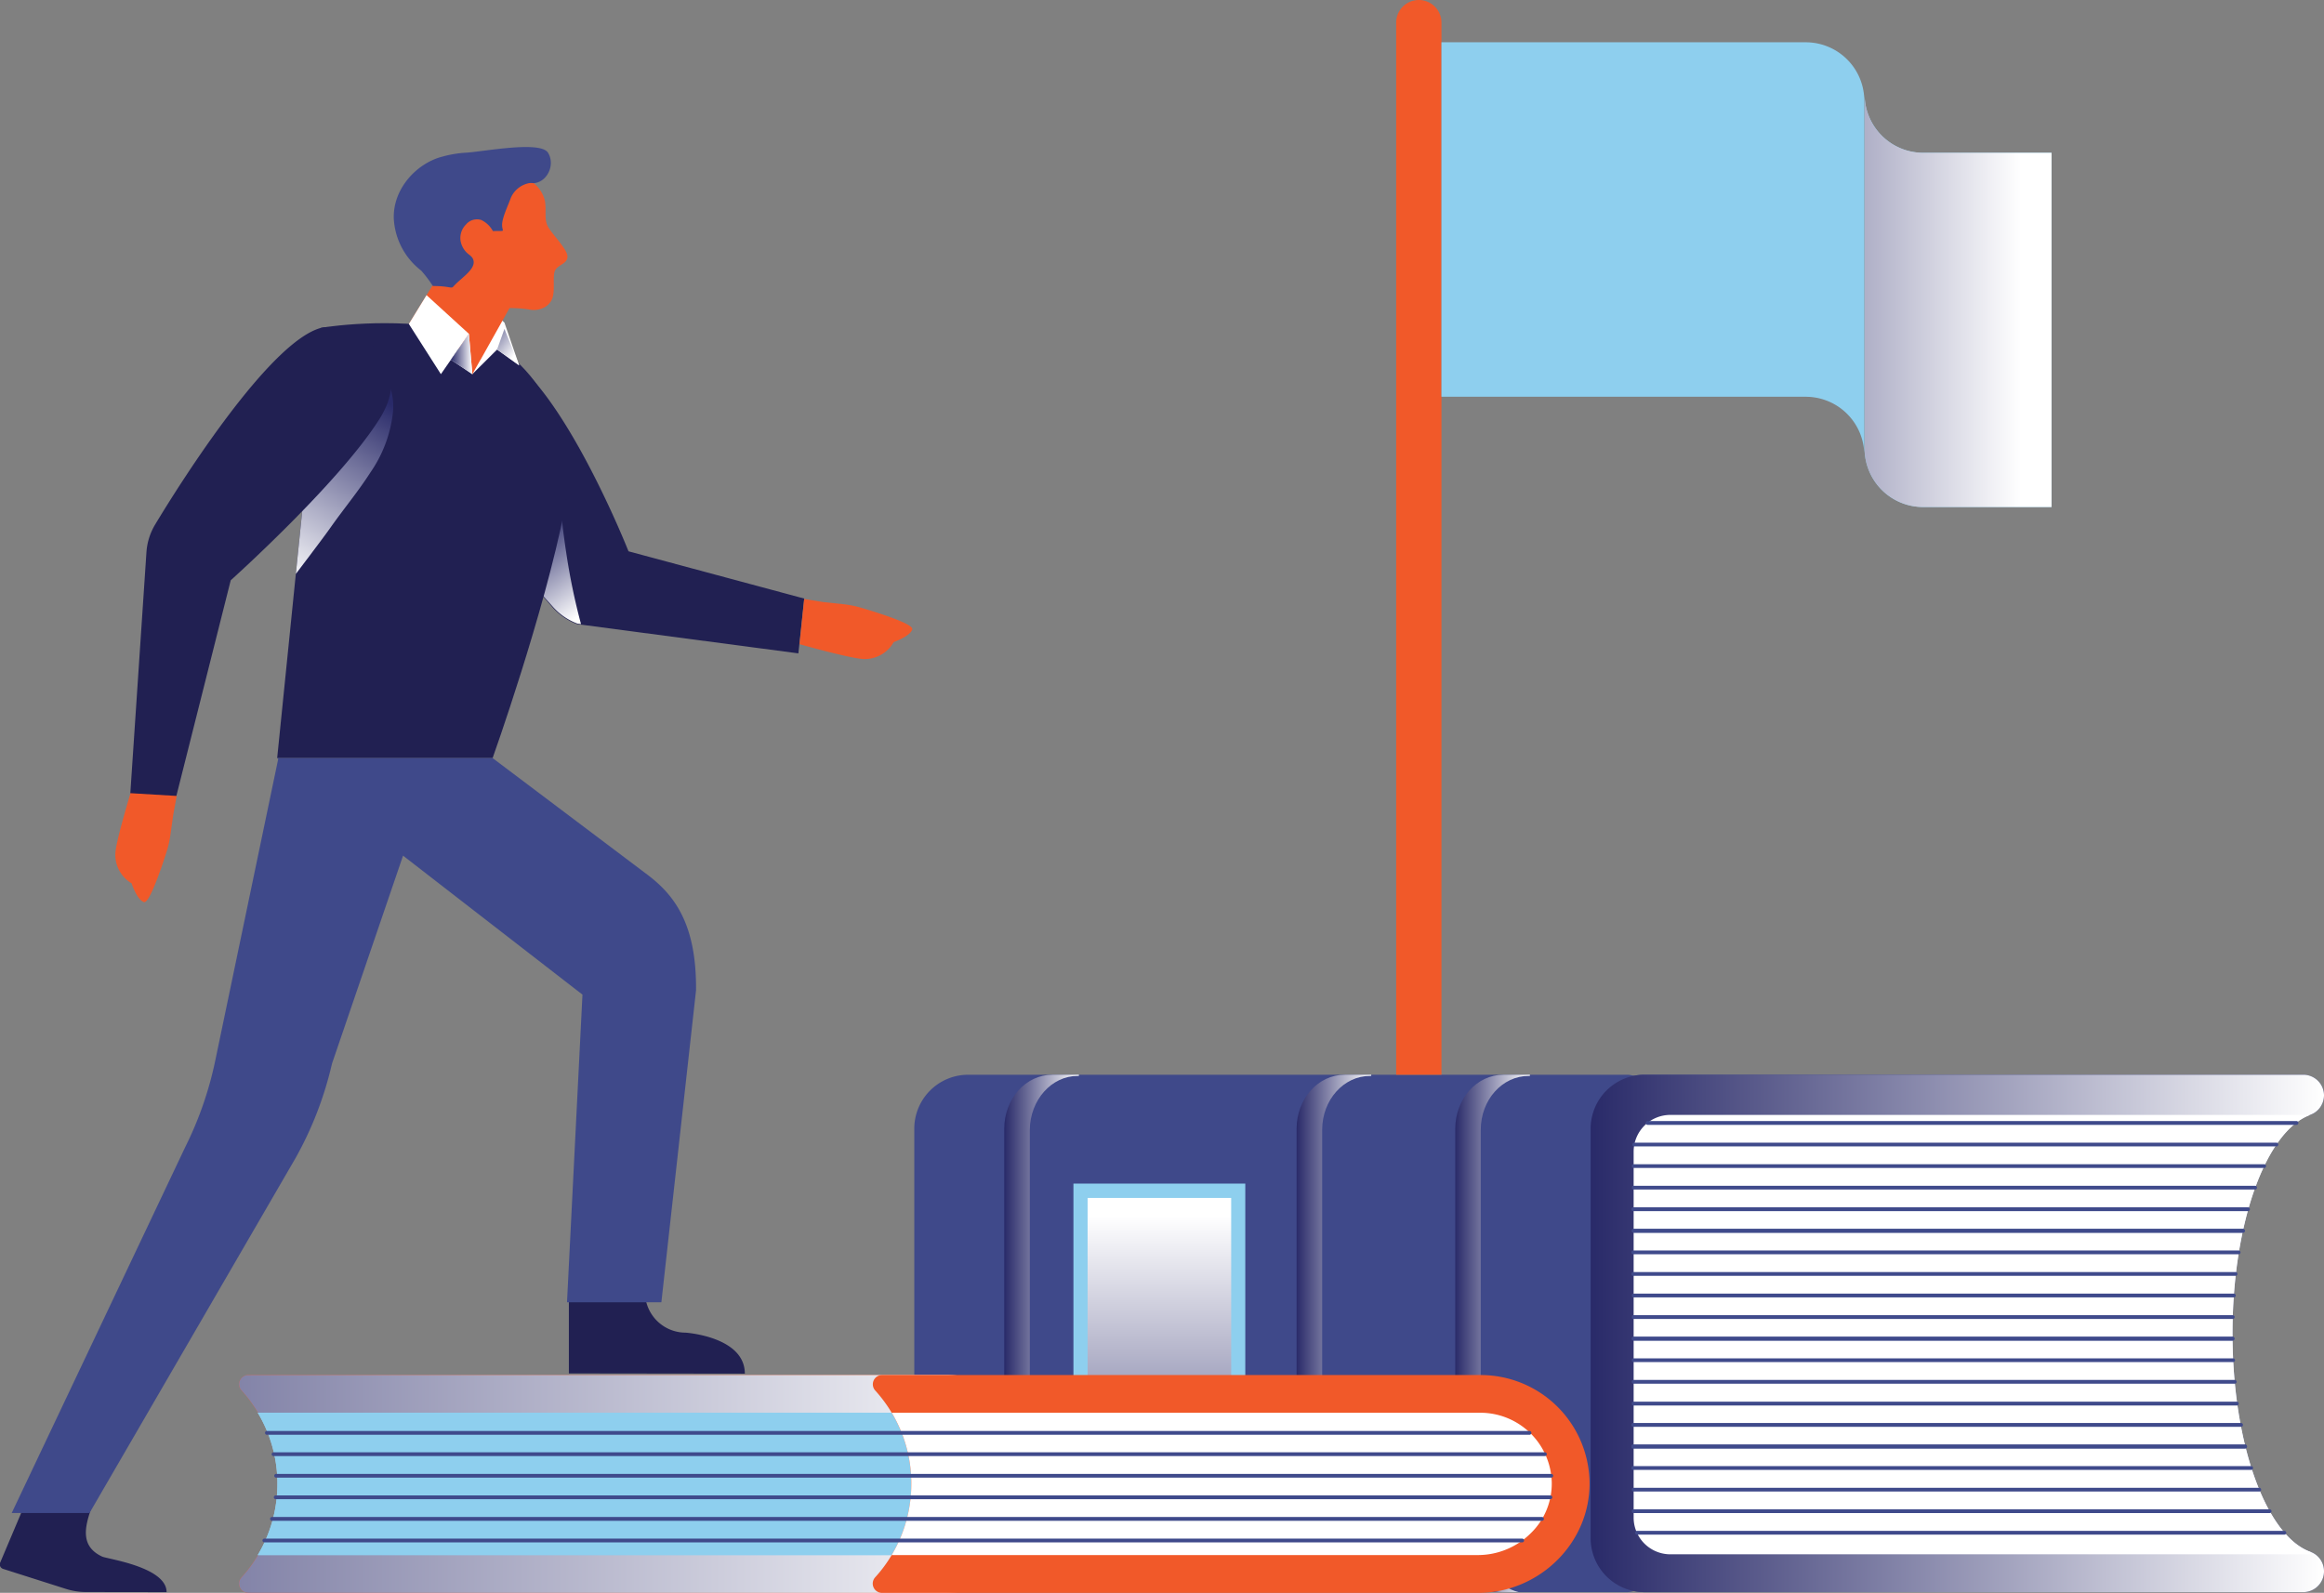 <svg xmlns="http://www.w3.org/2000/svg" xmlns:xlink="http://www.w3.org/1999/xlink" viewBox="0 0 396.76 271.99"><rect x="0" y="0" width="396.76" height="271.99" fill="#808080" stroke="none"/><defs><linearGradient id="b11d0d19-c8f9-4729-83d1-b74f2dd144da" x1="171.49" y1="227.69" x2="184.23" y2="227.69" gradientUnits="userSpaceOnUse"><stop offset="0" stop-color="#292a69"/><stop offset="1" stop-color="#fff"/></linearGradient><linearGradient id="a014849f-2d30-4876-adb4-84e7384b131c" x1="248.43" y1="227.69" x2="261.17" y2="227.69" xlink:href="#b11d0d19-c8f9-4729-83d1-b74f2dd144da"/><linearGradient id="a927b848-564b-40e5-a5fb-6c1025689da6" x1="221.36" y1="227.69" x2="234.1" y2="227.69" xlink:href="#b11d0d19-c8f9-4729-83d1-b74f2dd144da"/><linearGradient id="bae09704-8771-4d29-aefd-f6f843011160" x1="271.56" y1="227.7" x2="396.76" y2="227.7" xlink:href="#b11d0d19-c8f9-4729-83d1-b74f2dd144da"/><linearGradient id="ff4412de-8418-4f0b-a487-4eb66efcb8fa" x1="197.93" y1="275.15" x2="197.93" y2="207.66" xlink:href="#b11d0d19-c8f9-4729-83d1-b74f2dd144da"/><linearGradient id="b73b370d-5bcf-4f07-a33a-6a1285b5ff3b" x1="-59.82" y1="253.39" x2="179.1" y2="253.39" xlink:href="#b11d0d19-c8f9-4729-83d1-b74f2dd144da"/><linearGradient id="f3793a72-ff7d-4112-aaa1-d6fa064dca74" x1="273.61" y1="51.33" x2="344.98" y2="51.33" xlink:href="#b11d0d19-c8f9-4729-83d1-b74f2dd144da"/><linearGradient id="bf2b14a7-7380-462f-843e-9e17c46893d3" x1="93.84" y1="87.64" x2="103.73" y2="101.8" xlink:href="#b11d0d19-c8f9-4729-83d1-b74f2dd144da"/><linearGradient id="b3f19386-3e09-46dc-b7ea-6cb4c9ae4311" x1="81.94" y1="55.28" x2="88.29" y2="60.02" xlink:href="#b11d0d19-c8f9-4729-83d1-b74f2dd144da"/><linearGradient id="af739043-7bf5-4be7-afc2-06d532dd317e" x1="61.41" y1="65.92" x2="43.57" y2="96.24" xlink:href="#b11d0d19-c8f9-4729-83d1-b74f2dd144da"/><linearGradient id="b86df9fb-cfb5-4d78-9703-0b8fa9a7445f" x1="76.97" y1="60.44" x2="80.64" y2="60.44" xlink:href="#b11d0d19-c8f9-4729-83d1-b74f2dd144da"/></defs><title>program-assets-icons__for-use</title><g style="isolation:isolate"><g id="a4a332ce-356f-4e28-a942-168723c449cd" data-name="Layer 2"><path d="M281.29,268.33a3.55,3.55,0,0,1-3.54,3.54H165.31a9.21,9.21,0,0,1-9.22-9.21V192.73a9.21,9.21,0,0,1,9.21-9.21H277.75a3.54,3.54,0,0,1,3.54,3.54,3.62,3.62,0,0,1-.64,2,3.45,3.45,0,0,1-1.68,1.29c-7.53,2.7,17.44,18.38,17.44,37.32S271.44,262.31,279,265A3.53,3.53,0,0,1,281.29,268.33Z" style="fill:#3f498a"/><path d="M184,183.72h.19v-.2h-4.54c-4.53,0-8.2,4.12-8.2,9.2v69.93c0,5.09,3.68,9.22,8.21,9.22h2.62c-3.7-.89-6.47-4.59-6.47-9V192.93C175.85,187.84,179.51,183.72,184,183.72Z" style="mix-blend-mode:multiply;fill:url(#b11d0d19-c8f9-4729-83d1-b74f2dd144da)"/><path d="M261,183.72h.19v-.2h-4.54c-4.53,0-8.2,4.12-8.2,9.2v69.93c0,5.09,3.68,9.22,8.2,9.22h2.63c-3.7-.89-6.48-4.59-6.48-9V192.93C252.78,187.84,256.45,183.72,261,183.72Z" style="mix-blend-mode:multiply;fill:url(#a014849f-2d30-4876-adb4-84e7384b131c)"/><path d="M233.91,183.72h.19v-.2h-4.54c-4.53,0-8.2,4.12-8.2,9.2v69.93c0,5.09,3.68,9.22,8.2,9.22h2.63c-3.7-.89-6.47-4.59-6.47-9V192.93C225.72,187.84,229.38,183.72,233.91,183.72Z" style="mix-blend-mode:multiply;fill:url(#a927b848-564b-40e5-a5fb-6c1025689da6)"/><path d="M396.76,268.33a3.55,3.55,0,0,1-3.54,3.54H280.78a9.21,9.21,0,0,1-9.22-9.21V192.73a9.21,9.21,0,0,1,9.21-9.21H393.22a3.54,3.54,0,0,1,3.54,3.54,3.62,3.62,0,0,1-.64,2,3.45,3.45,0,0,1-1.68,1.29c-7.53,2.7-13.3,18.38-13.3,37.32s5.77,34.61,13.3,37.31A3.53,3.53,0,0,1,396.76,268.33Z" style="fill:#3f498a"/><path d="M396.76,268.33a3.55,3.55,0,0,1-3.54,3.54H280.78a9.21,9.21,0,0,1-9.22-9.21V192.73a9.21,9.21,0,0,1,9.21-9.21H393.22a3.54,3.54,0,0,1,3.54,3.54,3.62,3.62,0,0,1-.64,2,3.45,3.45,0,0,1-1.68,1.29c-7.53,2.7-13.3,18.38-13.3,37.32s5.77,34.61,13.3,37.31A3.53,3.53,0,0,1,396.76,268.33Z" style="mix-blend-mode:multiply;fill:url(#bae09704-8771-4d29-aefd-f6f843011160)"/><path d="M394.44,265v.41H285.18a6.27,6.27,0,0,1-6.28-6.28V196.65a6.27,6.27,0,0,1,6.28-6.27H394.44c-7.53,2.7-13.3,18.38-13.3,37.32S386.91,262.31,394.44,265Z" style="fill:#fff"/><path d="M383.34,247.33H278.9a.33.33,0,1,1,0-.65H383.34a.33.33,0,0,1,0,.65Z" style="fill:#3f4a8b"/><path d="M384.38,251H278.9a.33.33,0,1,1,0-.65H384.38a.33.33,0,0,1,0,.65Z" style="fill:#3f4a8b"/><path d="M385.71,254.69H278.9a.32.32,0,1,1,0-.64H385.71a.32.32,0,1,1,0,.64Z" style="fill:#3f4a8b"/><path d="M387.48,258.37H278.9a.32.32,0,1,1,0-.64H387.48a.32.32,0,0,1,0,.64Z" style="fill:#3f4a8b"/><path d="M390,262.05H279.46a.32.32,0,1,1,0-.64H390a.32.32,0,0,1,0,.64Z" style="fill:#3f4a8b"/><path d="M381.15,228.91H278.9a.32.32,0,1,1,0-.64H381.15a.32.32,0,0,1,0,.64Z" style="fill:#3f4a8b"/><path d="M381.25,232.59H278.9a.32.32,0,1,1,0-.64H381.25a.32.32,0,1,1,0,.64Z" style="fill:#3f4a8b"/><path d="M381.52,236.28H278.9a.33.33,0,0,1-.33-.33.32.32,0,0,1,.33-.32H381.52a.32.32,0,0,1,.32.32A.32.32,0,0,1,381.52,236.28Z" style="fill:#3f4a8b"/><path d="M381.94,240h-103a.33.33,0,1,1,0-.65h103a.33.33,0,0,1,0,.65Z" style="fill:#3f4a8b"/><path d="M382.54,243.64H278.9a.33.33,0,1,1,0-.65H382.54a.33.33,0,1,1,0,.65Z" style="fill:#3f4a8b"/><path d="M383.34,247.33H278.9a.33.33,0,1,1,0-.65H383.34a.33.33,0,0,1,0,.65Z" style="fill:#3f4a8b"/><path d="M382.92,210.49h-104a.32.32,0,1,1,0-.64h104a.32.32,0,1,1,0,.64Z" style="fill:#3f4a8b"/><path d="M382.23,214.18H278.9a.33.33,0,1,1,0-.65H382.23a.33.33,0,0,1,0,.65Z" style="fill:#3f4a8b"/><path d="M381.71,217.86H278.9a.33.33,0,1,1,0-.65H381.71a.33.33,0,0,1,0,.65Z" style="fill:#3f4a8b"/><path d="M381.37,221.54H278.9a.32.32,0,1,1,0-.64H381.37a.32.32,0,0,1,0,.64Z" style="fill:#3f4a8b"/><path d="M381.18,225.22H278.9a.32.32,0,1,1,0-.64H381.18a.32.32,0,1,1,0,.64Z" style="fill:#3f4a8b"/><path d="M381.15,228.91H278.9a.32.32,0,1,1,0-.64H381.15a.32.32,0,0,1,0,.64Z" style="fill:#3f4a8b"/><path d="M392,192.08H281.25a.33.33,0,0,1,0-.65H392a.33.33,0,1,1,0,.65Z" style="fill:#3f4a8b"/><path d="M388.64,195.76H279a.32.32,0,0,1,0-.64H388.64a.32.32,0,1,1,0,.64Z" style="fill:#3f4a8b"/><path d="M386.55,199.44H278.9a.32.32,0,1,1,0-.64H386.55a.32.32,0,1,1,0,.64Z" style="fill:#3f4a8b"/><path d="M385,203.12H278.9a.32.32,0,1,1,0-.64H385a.32.32,0,1,1,0,.64Z" style="fill:#3f4a8b"/><path d="M383.84,206.81H278.9a.33.33,0,1,1,0-.65H383.84a.33.33,0,0,1,0,.65Z" style="fill:#3f4a8b"/><path d="M382.92,210.49h-104a.32.32,0,1,1,0-.64h104a.32.32,0,1,1,0,.64Z" style="fill:#3f4a8b"/><rect x="183.26" y="202.11" width="29.34" height="33.21" style="fill:#8ecfee"/><rect x="185.68" y="204.56" width="24.51" height="31.96" style="mix-blend-mode:multiply;fill:url(#ff4412de-8418-4f0b-a487-4eb66efcb8fa)"/><path d="M180.19,253c.2,10.42-8.58,19-19,19H42.4a1.59,1.59,0,0,1-1.16-2.67,23,23,0,0,0,2.8-3.78,23.58,23.58,0,0,0,3.36-12.15c0-.12,0-.24,0-.36a23.81,23.81,0,0,0-6.15-15.59,1.57,1.57,0,0,1,1.15-2.65H161.6A18.59,18.59,0,0,1,180.19,253Z" style="fill:#f15929"/><path d="M180.19,253c.2,10.42-8.58,19-19,19H42.4a1.59,1.59,0,0,1-1.16-2.67,23,23,0,0,0,2.8-3.78,23.58,23.58,0,0,0,3.36-12.15c0-.12,0-.24,0-.36a23.81,23.81,0,0,0-6.15-15.59,1.57,1.57,0,0,1,1.15-2.65H161.6A18.59,18.59,0,0,1,180.19,253Z" style="mix-blend-mode:multiply;fill:url(#b73b370d-5bcf-4f07-a33a-6a1285b5ff3b)"/><path d="M157.2,241.23v24.31H44a23.58,23.58,0,0,0,3.36-12.15c0-.12,0-.24,0-.36A23.56,23.56,0,0,0,44,241.23Z" style="fill:#8ecfee"/><path d="M157.2,241.23v24.31H44a23.58,23.58,0,0,0,3.36-12.15c0-.12,0-.24,0-.36A23.56,23.56,0,0,0,44,241.23Z" style="fill:#8ecfee"/><path d="M271.37,253c.2,10.43-8.58,19-19,19H150.58a1.59,1.59,0,0,1-1.16-2.67,23,23,0,0,0,2.8-3.78,23.55,23.55,0,0,0,3.36-12.15c0-.12,0-.24,0-.36a23.38,23.38,0,0,0-3.34-11.79,23.77,23.77,0,0,0-2.81-3.8,1.58,1.58,0,0,1,1.16-2.65h102.2A18.59,18.59,0,0,1,271.37,253Z" style="fill:#f15929"/><path d="M264.92,253.15a11.78,11.78,0,0,1-3.47,8.55,12.82,12.82,0,0,1-9.09,3.84H152.22a23.55,23.55,0,0,0,3.36-12.15c0-.12,0-.24,0-.36a23.38,23.38,0,0,0-3.34-11.79H252.78A12.19,12.19,0,0,1,264.92,253.15Z" style="fill:#fff"/><path d="M261.17,245H45.52a.33.33,0,0,1,0-.65H261.17a.33.33,0,0,1,0,.65Z" style="fill:#3f4a8b"/><path d="M263.8,248.64H46.65a.33.33,0,0,1,0-.65H263.8a.33.33,0,0,1,0,.65Z" style="fill:#3f4a8b"/><path d="M264.84,252.32H47.14a.32.32,0,0,1,0-.64h217.7a.32.32,0,1,1,0,.64Z" style="fill:#3f4a8b"/><path d="M264.69,256H47.07a.32.32,0,0,1,0-.64H264.69a.32.32,0,1,1,0,.64Z" style="fill:#3f4a8b"/><path d="M263.26,259.69H46.43a.32.32,0,0,1-.32-.33.32.32,0,0,1,.32-.32H263.26a.32.32,0,0,1,.32.32A.33.33,0,0,1,263.26,259.69Z" style="fill:#3f4a8b"/><path d="M259.88,263.37H45.13a.32.32,0,1,1,0-.64H259.88a.32.32,0,1,1,0,.64Z" style="fill:#3f4a8b"/><path d="M242.23,0h0a3.86,3.86,0,0,1,3.86,3.86V183.52a0,0,0,0,1,0,0h-7.73a0,0,0,0,1,0,0V3.9A3.86,3.86,0,0,1,242.23,0Z" style="fill:#f15929"/><path d="M350.24,26.09H328.33a10,10,0,0,1-10-10V76.58a10,10,0,0,0,10,10h21.91Z" style="fill:#8ecfee"/><path d="M350.24,26.09H328.33a10,10,0,0,1-10-10V76.58a10,10,0,0,0,10,10h21.91Z" style="mix-blend-mode:multiply;fill:url(#f3793a72-ff7d-4112-aaa1-d6fa064dca74)"/><path d="M308.28,7.22H246.09V67.75h62.19a10,10,0,0,1,10,10V17.26A10,10,0,0,0,308.28,7.22Z" style="fill:#8ecfee"/><path d="M70.52,67c.14-4.49,12.23-11.72,20.72-1.87S107.3,94.14,107.3,94.14l30,8.07-1,9.36-37.8-5a10.57,10.57,0,0,1-4.14-2.83C88.59,97.2,70.26,76.07,70.52,67Z" style="fill:#212052"/><path d="M96.68,94.46c-.77-5-1.24-10.14-1.55-15.23-.16-2.63-.58-4.65-.55-7.29-.08-.12-.24-.46-.32-.58s-.24-.47-.4-.71,0-.45-.13-.61c-.25-.38-.21-1.07-.46-1.44L93,68.2l-.51-.76c-.1-.16-.21-.31-.31-.46l-.47-.67-.32-.45c-.15-.22-.3-.43-.46-.64l-.32-.44-.46-.61-.31-.4c-.17-.22-.33-.43-.5-.63l-.26-.33c-.24-.3-.49-.59-.73-.87l0,0c-7.62-8.83-15.8-1.36-17.49,3.51,0,.12-.08.24-.11.35s-.08.31-.11.46a4.91,4.91,0,0,0-.1.73C70.27,75.79,87.46,95.89,93.84,103l.58.65a10.57,10.57,0,0,0,4.14,2.83l.63.08A108.91,108.91,0,0,1,96.68,94.46Z" style="mix-blend-mode:multiply;fill:url(#bf2b14a7-7380-462f-843e-9e17c46893d3)"/><path d="M140.64,102.82l-3.35-.53L136.5,110s9,2.55,11.07,2.54a5.66,5.66,0,0,0,5-2.89s2.83-1,3.17-2.18c.26-.91-5.65-2.78-8.58-3.65a17.45,17.45,0,0,0-3.12-.64Z" style="fill:#f15929"/><path d="M29.57,139.17l.61-3.34-7.71-1s-2.75,8.92-2.78,11a5.65,5.65,0,0,0,2.77,5s.93,2.85,2.12,3.21c.89.28,2.9-5.59,3.83-8.49a17.48,17.48,0,0,0,.7-3.11Z" style="fill:#f15929"/><path d="M127.16,234.56c0-6.33-10.11-7-10.11-7a6.93,6.93,0,0,1-6.93-6.93v-1.39h-13v15.28Z" style="fill:#212052"/><path d="M28.44,271.87c0-4.31-10.18-5.67-11-6.07-3.55-1.65-3-4.68-2.13-7.44l.26-.78-.45-.15-9.76-3.2L0,266.9a.81.81,0,0,0,.52,1l10.71,3.41a11.33,11.33,0,0,0,3.47.54Z" style="fill:#212052"/><path d="M54.76,56c4.42-.77,16.5-1.74,25.29,1,12.38,3.82,18.6,18.4,16.35,29.93-3.48,17.83-12.3,42.52-12.3,42.52H47.32Z" style="fill:#212052"/><polygon points="77.95 55.32 80.64 63.89 84.86 59.69 88.63 62.39 86.12 55.09 80.97 50.4 77.95 55.32" style="fill:#fff"/><polygon points="84.86 59.69 88.63 62.39 86.12 56.16 84.86 59.69" style="mix-blend-mode:multiply;fill:url(#b3f19386-3e09-46dc-b7ea-6cb4c9ae4311)"/><polygon points="87.7 51.33 74.6 47.51 69.8 55.32 78.33 59.58 80.64 63.89 82.03 61.42 82.04 61.43 87.7 51.33" style="fill:#f15929"/><path d="M50.51,98l2.43-3.21c1.19-1.6,2.41-3.18,3.56-4.81,2.21-3.13,4.67-6.08,6.74-9.31a22.28,22.28,0,0,0,3.85-10.29,10.29,10.29,0,0,0-.77-5A8.55,8.55,0,0,0,63,61.75,13.93,13.93,0,0,0,54.36,60Z" style="mix-blend-mode:multiply;fill:url(#af739043-7bf5-4be7-afc2-06d532dd317e)"/><path d="M110.54,149.37,84.1,129.45H47.32l.18.14L36.73,181.2a60.85,60.85,0,0,1-5.1,14.66L2,258.36H15.28l35.2-60.65a60.75,60.75,0,0,0,6.2-16.09l12.13-35.51,30.63,23.73L96.8,222.38h16.11l5.92-53.27C118.93,157.91,115.24,152.92,110.54,149.37Z" style="fill:#3f498a"/><path d="M54.76,56c4.33-1.17,16.95,4.61,10,15.59S39.39,99.09,39.39,99.09l-9.28,36.82-7.86-.47L25,94.31a10.54,10.54,0,0,1,1.51-4.78C31,82.07,46,58.41,54.76,56Z" style="fill:#212052"/><polygon points="69.8 55.32 75.27 63.89 80.05 57 72.82 50.4 69.8 55.32" style="fill:#fff"/><polygon points="80.64 63.89 80.05 57 76.97 61.43 80.64 63.89" style="fill:#fff"/><polygon points="80.64 63.89 80.05 57 76.97 61.43 80.64 63.89" style="mix-blend-mode:multiply;fill:url(#b86df9fb-cfb5-4d78-9703-0b8fa9a7445f)"/><path d="M93.43,38.45c-.51-1.26-.14-2.36-.39-4.1a5.49,5.49,0,0,0-1.84-3,1.12,1.12,0,0,0-.15-.13,3.56,3.56,0,0,0-3.35-3.68c-.79-.11-1.75-.3-2.84-.48a33.82,33.82,0,0,0-3.72-.48,22,22,0,0,0-4.27.08c-4.44.54-8.54,5.39-8.38,10.59a11.93,11.93,0,0,0,4.66,8.89,7.05,7.05,0,0,1,.69.77c.69.51,1.3,1.13,1.94,1.71a17.26,17.26,0,0,0,4.43,3.15,12.35,12.35,0,0,0,5.17.89,22.79,22.79,0,0,1,4.85.17,3.91,3.91,0,0,0,2.65-.31,3,3,0,0,0,1.29-1.28c.68-1.33.15-3.72.52-4.88s2.23-1.23,2.19-2.58S93.94,39.72,93.43,38.45Z" style="fill:#f15929"/><path d="M93.56,26.08c-1.32-2.13-11.33-.12-14.14,0a18.87,18.87,0,0,0-3.8.64c-4.35,1.06-8.55,5.39-8.39,10.59A12,12,0,0,0,71.9,46.2a21,21,0,0,1,2,2.64l0,0c2.88,0,3.13.51,3.49.1,1.31-1.51,4.12-3.07,3.35-4.74-.22-.5-.84-.79-1.2-1.21a3.74,3.74,0,0,1-.9-1.81,3.25,3.25,0,0,1,.91-2.84,2.45,2.45,0,0,1,2.6-.78,4.44,4.44,0,0,1,2,1.9c2.33-.08,1.6.23,1.57-1s1-3.31,1.41-4.47a4.28,4.28,0,0,1,3.17-2.71,2.32,2.32,0,0,1,.75,0C93.34,31.19,94.87,28.21,93.56,26.08Z" style="fill:#3f498a"/></g></g></svg>